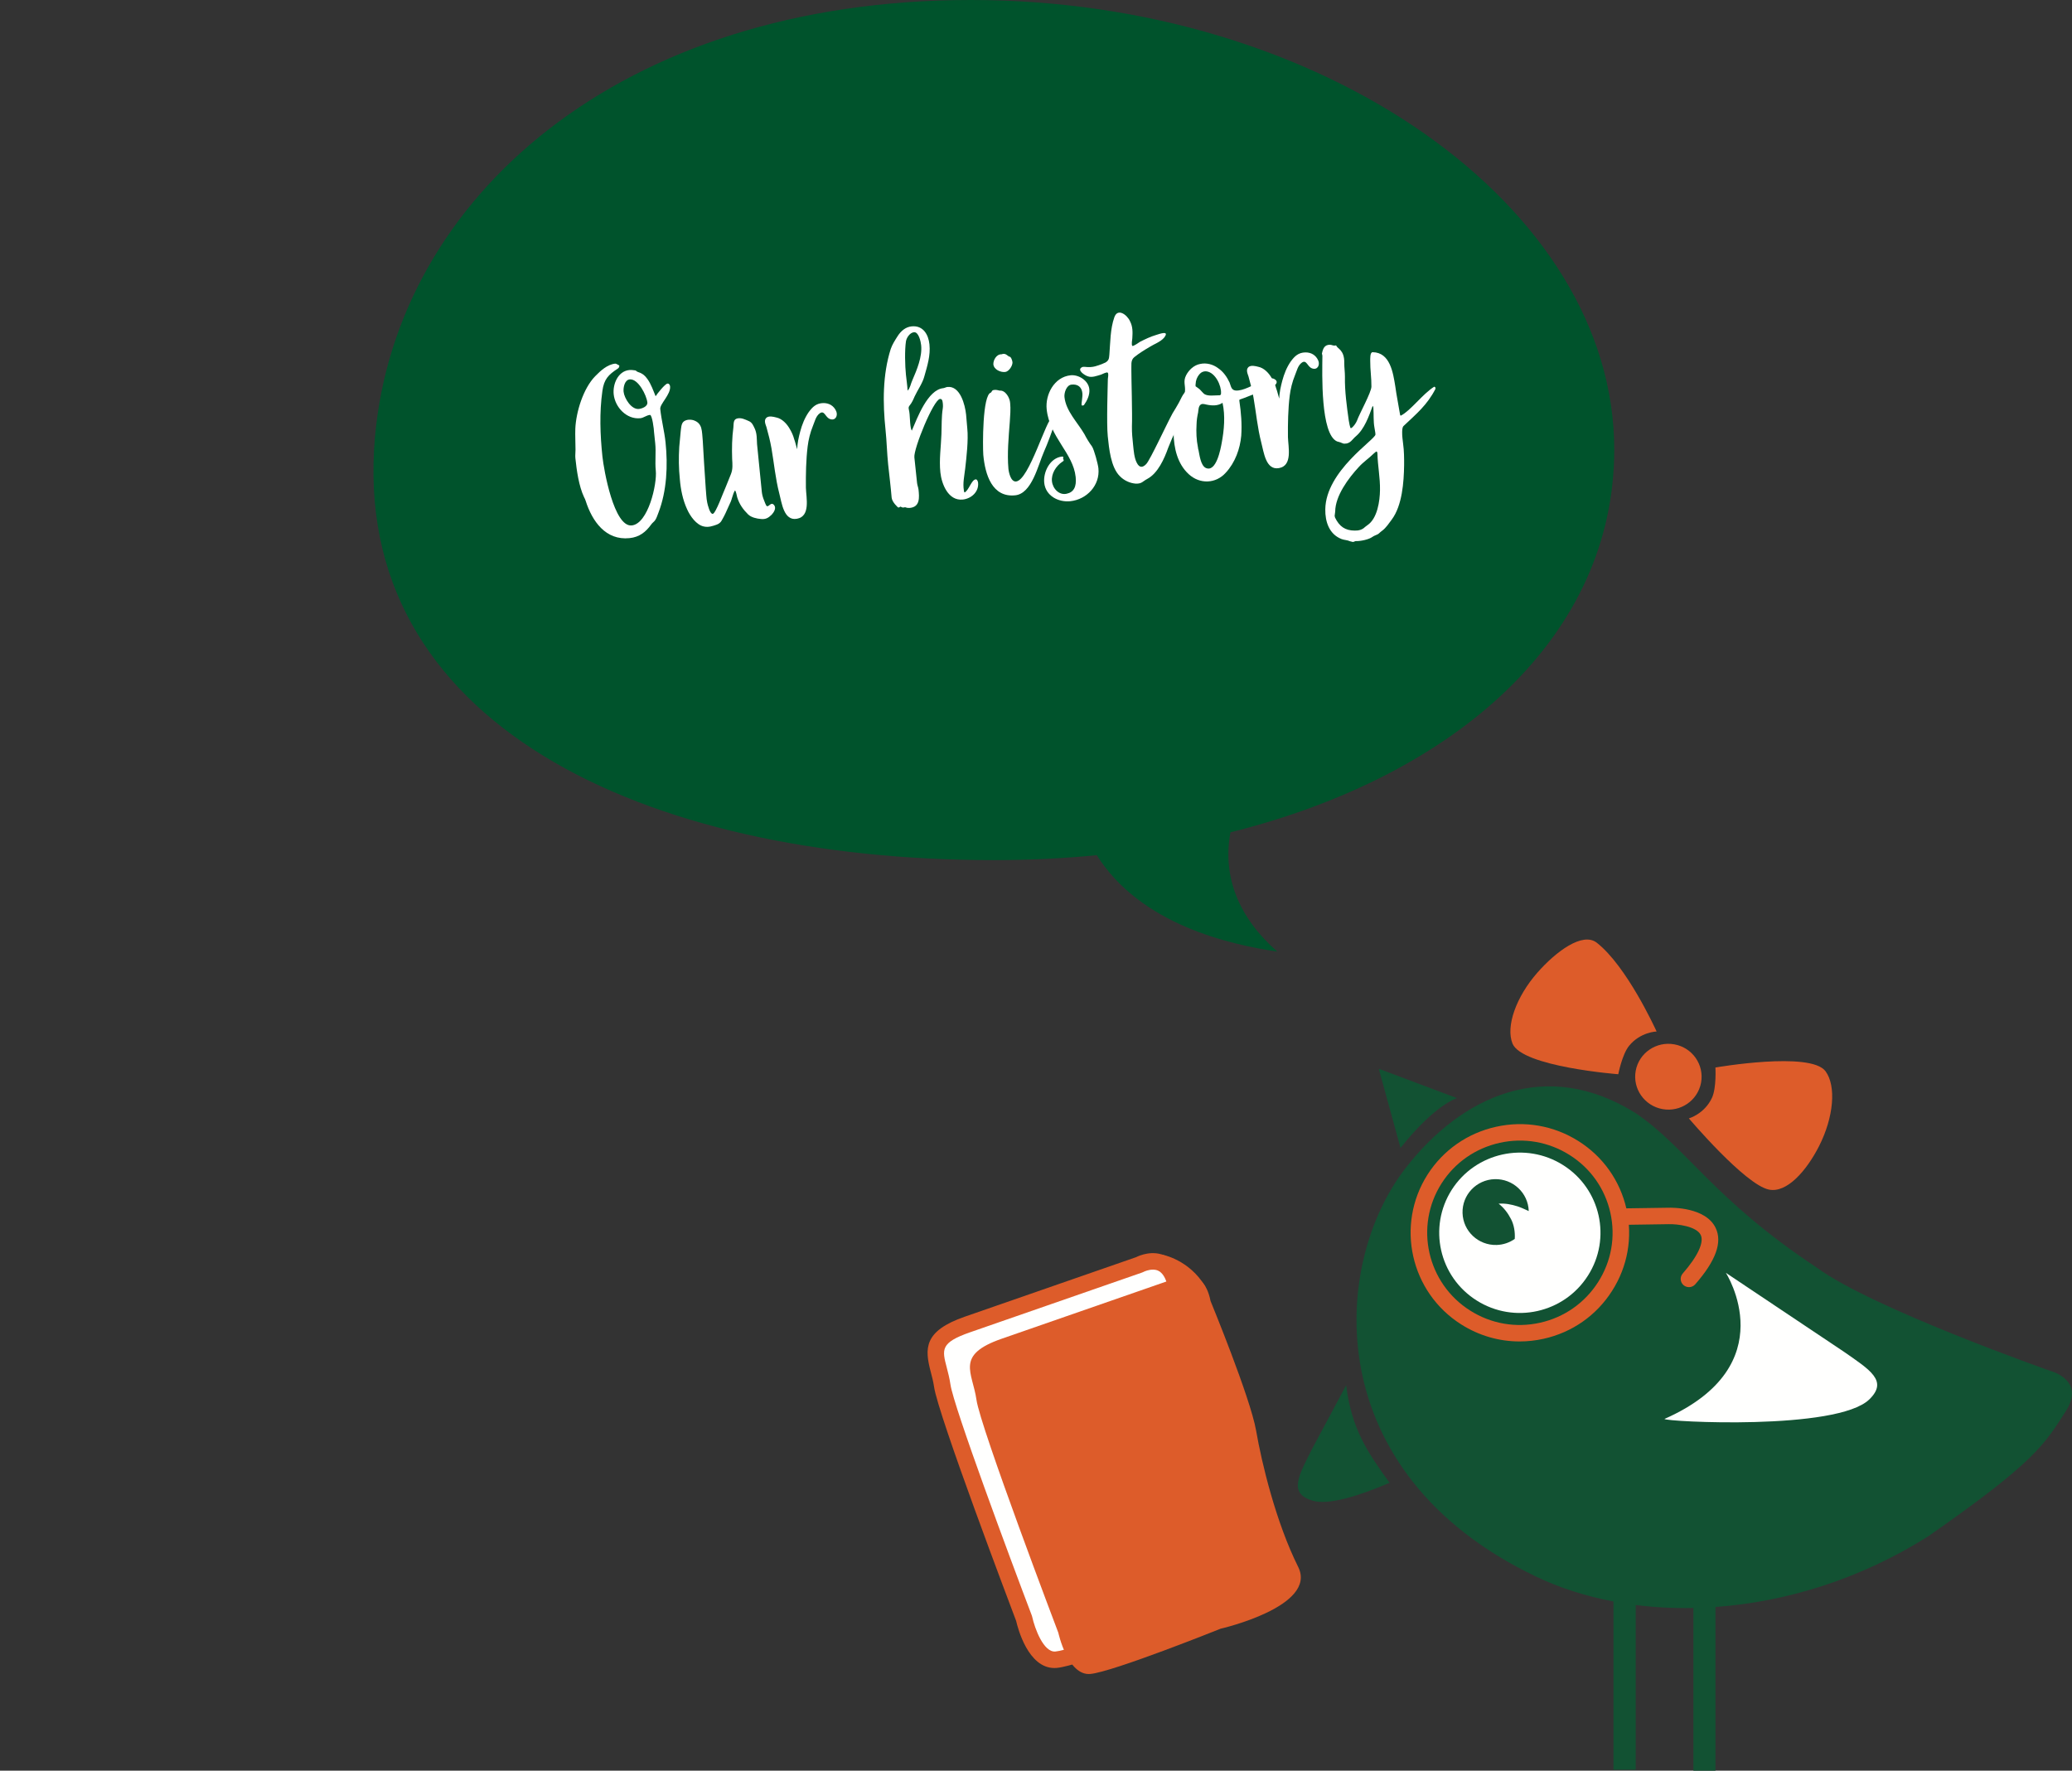 <?xml version="1.0" encoding="UTF-8"?>
<svg width="172px" height="147px" viewBox="0 0 172 147" version="1.1" xmlns="http://www.w3.org/2000/svg" xmlns:xlink="http://www.w3.org/1999/xlink">
    <rect x="0" y="0" width="172" height="147" fill="#333333" stroke="none"/>
    <title>Vogel-Doodel/Historie/Mobile/ENG@3x</title>
    <g id="Vogel-Doodel/Historie/Mobile/ENG" stroke="none" stroke-width="1" fill="none" fill-rule="evenodd">
        <g id="Group" transform="translate(31, 0)" fill="#00532C">
            <path d="M103,37.326 C103,17.104 78.747,0 49.594,0 C20.443,0 1.911,16.44 0.131,36.244 C-2.006,59.998 22.351,71.404 51.502,71.404 C54.42,71.404 57.278,71.268 60.044,70.994 C63.703,76.791 71.126,78.414 75.028,79 C71.881,76.232 70.447,72.853 71.142,69.098 C90.105,64.363 103,52.677 103,37.326" id="Fill-9"></path>
        </g>
        <g id="Vogel" transform="translate(77, 78)">
            <g id="Girl" transform="translate(48.38, 0)" fill="#DD5C2A">
                <path d="M8.955,11.181 C8.955,11.181 0.963,10.567 0.175,8.634 C-0.397,7.22 0.468,4.762 2.245,2.742 C3.766,1.012 5.992,-0.667 7.178,0.268 C9.665,2.227 12,7.342 12.138,7.633 C12.138,7.633 10.791,7.667 9.848,8.827 C9.275,9.537 8.955,11.181 8.955,11.181" id="Fill-31"></path>
                <path d="M15.829,11.875 C16.099,10.39 15.106,8.968 13.608,8.7 C12.106,8.43 10.672,9.415 10.402,10.901 C10.132,12.384 11.13,13.806 12.628,14.076 C14.125,14.346 15.559,13.359 15.829,11.875" id="Fill-32"></path>
                <path d="M17.02,10.623 C17.02,10.623 24.915,9.251 26.157,10.93 C27.068,12.159 26.839,14.752 25.625,17.146 C24.581,19.201 22.946,21.065 21.462,20.758 C19.475,20.353 14.817,14.847 14.817,14.847 C14.817,14.847 16.113,14.484 16.741,13.123 C17.116,12.297 17.02,10.623 17.02,10.623" id="Fill-33"></path>
            </g>
            <path d="M39.259,17.299 C42.126,13.688 43.944,13.164 43.944,13.164 L37.454,10.727 L39.259,17.299" id="Fill-162" fill="#125233"></path>
            <path d="M93.186,35.804 C93.186,35.804 78.43,30.624 73.818,27.24 C65.222,21.549 62.982,17.253 58.801,14.428 C51.377,9.742 44.329,12.957 39.653,19.007 C33.465,27.022 32.485,44.263 50.484,52.873 C52.458,53.818 54.629,54.514 56.937,54.952 L56.937,68.922 L58.782,68.922 L58.782,55.245 C60.335,55.443 61.938,55.524 63.573,55.492 L63.573,69 L65.405,69 L65.405,55.408 C71.285,54.987 77.454,53.085 83.046,49.553 C91.876,43.404 92.701,41.953 94.505,39.122 C96.145,36.546 93.186,35.804 93.186,35.804" id="Fill-163" fill="#125233"></path>
            <path d="M66.266,27.667 L76.044,34.205 C78.247,35.737 79.749,36.641 78.178,38.173 C75.499,40.785 61.274,40.033 61.169,39.799 C71.221,35.36 66.266,27.667 66.266,27.667" id="Fill-164" fill="#FFFFFE"></path>
            <path d="M43.513,20.772 C45.492,17.676 49.637,16.754 52.755,18.724 C55.874,20.691 56.795,24.809 54.816,27.902 C52.838,31.015 48.693,31.935 45.579,29.963 C42.455,27.994 41.535,23.879 43.513,20.772" id="Fill-165" fill="#FFFFFE"></path>
            <path d="M31.972,42.184 L34.748,36.997 C35.187,40.573 36.47,42.504 38.352,45.098 C35.76,46.211 33.282,46.968 31.972,46.586 C29.911,45.978 30.795,44.512 31.972,42.184" id="Fill-167" fill="#125233"></path>
            <path d="M42.671,20.237 L42.671,20.237 C40.394,23.804 41.462,28.544 45.043,30.803 C46.774,31.899 48.83,32.258 50.836,31.812 C52.847,31.365 54.56,30.165 55.664,28.433 C56.763,26.711 57.125,24.665 56.676,22.67 C56.227,20.676 55.027,18.976 53.291,17.884 C51.56,16.789 49.499,16.431 47.489,16.876 C45.483,17.322 43.77,18.515 42.671,20.237 Z M49.142,33.365 C47.443,33.365 45.776,32.886 44.306,31.956 C40.083,29.294 38.828,23.708 41.507,19.505 C42.808,17.475 44.823,16.068 47.191,15.543 C49.554,15.018 51.986,15.44 54.029,16.731 C56.071,18.017 57.486,20.021 58.018,22.372 C58.544,24.723 58.118,27.136 56.822,29.165 C55.526,31.205 53.506,32.619 51.134,33.145 C50.475,33.292 49.806,33.365 49.142,33.365 L49.142,33.365 Z" id="Fill-168" fill="#DD5C2A"></path>
            <path d="M63.207,28.857 C63.046,28.857 62.886,28.802 62.753,28.69 C62.469,28.443 62.437,28.011 62.684,27.726 C63.926,26.306 64.471,25.14 64.182,24.529 C63.834,23.8 62.231,23.606 61.503,23.629 L57.798,23.684 C57.793,23.684 57.793,23.684 57.789,23.684 C57.413,23.684 57.106,23.385 57.102,23.011 C57.097,22.634 57.399,22.323 57.779,22.318 L61.471,22.264 C61.778,22.254 64.594,22.213 65.419,23.941 C65.991,25.131 65.437,26.663 63.724,28.622 C63.587,28.778 63.399,28.857 63.207,28.857" id="Fill-169" fill="#DD5C2A"></path>
            <path d="M20.651,28.825 C20.651,28.825 23.953,36.842 24.425,39.572 C24.901,42.301 26.078,47.204 27.924,50.898 C29.563,54.186 21.48,56.03 21.48,56.03 C21.48,56.03 12.549,59.615 10.671,59.786 C8.789,59.957 8.015,56.368 8.015,56.368 C8.015,56.368 1.539,39.325 1.214,37.025 C0.894,34.726 -0.577,33.307 3.312,31.955 C7.205,30.603 17.582,26.997 17.582,26.997 C17.582,26.997 20.023,25.666 20.651,28.825" id="Fill-170" fill="#FFFFFE"></path>
            <path d="M18.704,27.403 C18.366,27.403 18.04,27.529 17.908,27.599 L17.807,27.643 L3.541,32.6 C1.045,33.467 1.196,34.032 1.594,35.542 C1.7,35.954 1.823,36.42 1.897,36.931 C2.153,38.755 6.861,51.406 8.656,56.127 L8.684,56.224 C8.899,57.202 9.632,59.189 10.607,59.106 C12.068,58.973 18.764,56.384 21.223,55.397 L21.324,55.365 C22.739,55.041 26.577,53.851 27.337,52.255 C27.502,51.909 27.493,51.574 27.305,51.201 C25.034,46.645 23.944,40.811 23.751,39.688 C23.293,37.063 20.046,29.164 20.014,29.084 L19.973,28.957 C19.868,28.417 19.639,27.726 19.149,27.494 C19.011,27.428 18.856,27.403 18.704,27.403 Z M10.529,60.476 C8.34,60.476 7.488,57.161 7.351,56.564 C6.907,55.384 0.857,39.43 0.536,37.12 C0.472,36.689 0.367,36.282 0.262,35.889 C-0.247,33.959 -0.338,32.501 3.087,31.31 L17.308,26.369 C17.587,26.229 18.668,25.762 19.726,26.254 C20.527,26.626 21.058,27.424 21.31,28.626 C21.636,29.427 24.64,36.78 25.102,39.455 C25.625,42.468 26.838,47.193 28.537,50.594 C28.908,51.34 28.927,52.117 28.579,52.84 C27.429,55.253 22.483,56.498 21.686,56.684 C20.555,57.137 12.627,60.294 10.731,60.467 C10.662,60.473 10.598,60.476 10.529,60.476 L10.529,60.476 Z" id="Fill-171" fill="#DD5C2A"></path>
            <path d="M23.49,30.008 C23.49,30.008 26.792,38.025 27.269,40.755 C27.74,43.484 28.922,48.387 30.763,52.081 C32.403,55.369 24.319,57.214 24.319,57.214 C24.319,57.214 15.393,60.798 13.511,60.969 C11.633,61.141 10.855,57.552 10.855,57.552 C10.855,57.552 4.379,40.508 4.058,38.208 C3.733,35.909 2.263,34.49 6.156,33.138 C10.044,31.786 20.422,28.181 20.422,28.181 C20.422,28.181 22.867,26.849 23.49,30.008" id="Fill-172" fill="#DD5C2A"></path>
            <path d="M21.874,29.507 C20.871,27.821 19.245,27.504 19.176,27.49 L19.419,26.145 C19.51,26.162 21.723,26.567 23.055,28.812 L21.874,29.507" id="Fill-173" fill="#DD5C2A"></path>
            <path d="M47.237,19.892 C45.72,19.847 44.453,21.032 44.407,22.54 C44.76,22.375 45.11,22.221 45.333,22.151 C45.856,21.986 46.356,21.889 46.906,21.927 C46.468,22.267 46.131,22.712 45.866,23.23 C45.624,23.706 45.531,24.303 45.568,24.853 C45.994,25.153 46.51,25.338 47.071,25.355 C48.589,25.4 49.856,24.214 49.902,22.706 C49.947,21.197 48.755,19.938 47.237,19.892" id="Fill-20" fill="#125233" transform="translate(47.155, 22.623) scale(-1, 1) translate(-47.155, -22.623) "></path>
        </g>
        <g id="Our-history" transform="translate(83.67, 37.129) rotate(-6) translate(-83.67, -37.129) translate(47.865, 26.314)" fill="#FFFFFF" fill-rule="nonzero">
            <path d="M5.67,4.452 C5.04,4.452 4.557,3.444 4.557,2.898 C4.557,2.541 4.746,1.932 5.166,1.932 C5.88,1.932 6.426,3.402 6.426,3.99 C6.426,4.326 5.922,4.452 5.67,4.452 Z M7.161,3.549 C7.014,3.045 6.888,2.499 6.636,2.058 C6.279,1.407 5.901,1.47 5.775,1.281 L5.712,1.239 C5.544,1.197 5.376,1.155 5.208,1.155 C4.263,1.155 3.717,2.184 3.717,3.024 C3.717,4.095 4.557,5.229 5.712,5.229 C5.985,5.229 6.237,5.04 6.531,5.04 C6.72,5.04 6.741,6.3 6.72,6.489 L6.72,7.434 C6.72,8.19 6.531,8.925 6.531,9.681 C6.531,10.815 5.439,14.007 4.074,14.007 C2.583,14.007 2.247,9.177 2.247,8.064 C2.247,6.258 2.373,4.41 2.814,2.646 C3.045,1.701 3.444,1.365 4.263,0.945 C4.368,0.903 4.431,0.798 4.431,0.693 C4.368,0.651 4.179,0.504 4.116,0.504 C3.444,0.504 2.835,0.966 2.352,1.365 C1.26,2.268 0.462,4.137 0.252,5.523 C0.168,6.111 0.147,6.678 0.084,7.266 C0.063,7.497 0,7.728 0,7.959 C0,8.988 0.042,10.29 0.378,11.256 C0.42,11.361 0.462,11.466 0.483,11.592 C0.84,13.314 1.785,15.036 3.78,15.036 C4.599,15.036 5.166,14.679 5.691,14.091 C5.796,13.965 5.943,13.902 6.048,13.776 C6.195,13.608 6.279,13.377 6.384,13.188 C7.266,11.466 7.581,9.366 7.581,7.434 C7.581,6.51 7.434,5.586 7.434,4.641 C7.434,4.221 8.442,3.528 8.442,2.856 C8.442,2.772 8.4,2.667 8.337,2.625 C8.316,2.625 8.274,2.604 8.253,2.604 C8.043,2.604 7.287,3.381 7.161,3.549 Z" id="Shape"></path>
            <path d="M12.894,12.012 C12.978,12.075 12.999,12.474 13.02,12.6 C13.146,13.209 13.398,13.65 13.776,14.112 C14.007,14.385 14.448,14.532 14.784,14.595 C15.183,14.679 15.414,14.574 15.729,14.322 C15.918,14.154 16.17,13.839 16.002,13.566 C15.771,13.23 15.582,13.671 15.393,13.587 C15.309,13.524 15.246,13.188 15.204,13.062 C15.141,12.852 15.099,12.6 15.099,12.369 C15.099,11.907 15.12,8.778 15.12,8.379 C15.141,7.938 15.204,7.539 15.078,7.119 C14.973,6.825 14.91,6.552 14.637,6.405 C14.343,6.237 14.049,6.048 13.713,6.09 C13.356,6.132 13.377,6.489 13.314,6.783 C13.104,7.644 12.999,8.505 12.936,9.387 C12.915,9.828 12.915,10.227 12.705,10.626 L12.159,11.655 C11.928,12.033 11.109,13.755 10.857,13.755 C10.626,13.755 10.521,12.978 10.5,12.789 C10.458,12.39 10.5,11.97 10.5,11.592 C10.521,10.71 10.647,8.085 10.668,7.623 C10.668,7.266 10.71,6.888 10.647,6.531 C10.563,6.174 10.374,5.985 10.038,5.838 C9.807,5.754 9.492,5.733 9.261,5.88 C9.03,6.027 8.988,6.426 8.925,6.678 L8.673,7.938 C8.526,8.82 8.442,9.702 8.442,10.605 C8.421,11.445 8.505,12.348 8.778,13.146 C8.967,13.734 9.408,14.532 10.017,14.721 C10.395,14.847 10.731,14.763 11.088,14.679 C11.487,14.574 11.55,14.343 11.781,14.028 C11.991,13.713 12.159,13.377 12.369,13.041 C12.579,12.726 12.663,12.306 12.894,12.012 Z" id="Path"></path>
            <path d="M18.396,9.156 C18.333,8.925 18.291,8.505 18.228,8.295 C18.186,8.001 18.081,7.686 17.955,7.413 C17.766,6.972 17.409,6.489 16.926,6.342 C16.695,6.258 16.359,6.132 16.128,6.279 C15.876,6.468 15.981,6.783 16.044,7.056 C16.149,7.665 16.233,8.253 16.275,8.862 C16.359,10.122 16.338,11.382 16.527,12.642 C16.653,13.44 16.653,14.973 17.766,14.889 C18.921,14.805 18.711,13.251 18.774,12.411 C18.879,11.298 19.026,10.101 19.278,9.009 C19.404,8.463 19.614,7.875 19.887,7.371 C20.076,7.035 20.202,6.594 20.559,6.384 C21,6.132 20.979,6.783 21.378,6.951 C21.798,7.14 22.05,6.741 21.945,6.363 C21.798,5.88 21.42,5.607 20.937,5.565 C20.37,5.523 20.034,5.775 19.656,6.195 C19.278,6.636 19.005,7.161 18.795,7.707 C18.627,8.148 18.438,8.694 18.396,9.156 Z" id="Path"></path>
            <path d="M28.014,8.61 C27.888,8.4 27.972,7.539 27.972,7.245 C27.972,7.098 27.972,6.972 27.951,6.825 C27.93,6.657 27.972,6.594 28.077,6.489 C28.266,6.3 28.413,6.048 28.539,5.817 C28.854,5.292 29.316,4.788 29.526,4.221 C29.862,3.381 30.219,2.562 30.219,1.638 C30.219,0.819 29.862,1.8189894e-12 28.896,1.8189894e-12 C28.392,1.8189894e-12 27.972,0.294 27.657,0.693 C27.405,1.008 27.153,1.323 26.985,1.68 C26.082,3.738 25.851,6.09 25.851,8.316 C25.851,9.282 25.767,10.227 25.767,11.193 C25.767,12.117 25.788,13.041 25.767,13.965 C25.767,14.364 26.208,14.826 26.208,14.826 L26.271,14.847 L26.418,14.784 L26.523,14.847 L26.628,14.889 C26.733,14.868 26.838,14.868 26.922,14.931 C27.006,14.952 27.09,14.973 27.195,14.973 C28.035,14.973 28.056,14.196 28.056,13.545 C28.056,13.356 27.993,13.167 27.993,12.978 L27.993,10.836 C27.993,10.122 30.072,6.237 30.618,6.237 C30.849,6.237 30.807,6.573 30.807,6.741 C30.807,6.846 30.786,6.93 30.765,7.035 C30.576,7.728 30.534,8.442 30.429,9.156 C30.282,10.206 30.009,11.235 30.009,12.306 C30.009,13.272 30.408,14.742 31.626,14.742 C32.34,14.742 33.033,14.238 33.033,13.482 C33.033,13.398 32.991,13.188 32.865,13.188 C32.508,13.188 32.214,14.028 31.836,14.175 L31.794,14.091 L31.794,13.986 C31.752,13.398 31.962,12.789 32.088,12.222 C32.298,11.277 32.613,9.87 32.613,8.904 C32.613,8.526 32.634,8.148 32.634,7.749 C32.634,6.951 32.403,5.313 31.332,5.313 C31.206,5.313 31.101,5.376 30.975,5.376 C29.673,5.376 28.581,7.602 28.014,8.61 Z M28.014,5.271 C28.035,4.83 28.014,4.389 28.014,3.948 C28.014,3.192 28.119,1.89 28.308,1.176 C28.392,0.882 28.707,0.504 29.043,0.504 C29.442,0.504 29.526,1.344 29.526,1.638 C29.526,2.604 28.959,3.633 28.497,4.452 C28.329,4.725 28.266,5.061 28.014,5.271 Z" id="Shape"></path>
            <path d="M39.732,9.282 C39.816,9.156 39.816,8.946 39.816,8.799 L39.795,8.736 L39.732,8.736 C39.249,8.736 37.275,13.713 36.183,13.713 C35.742,13.713 35.658,12.915 35.658,12.6 C35.679,11.34 35.952,9.975 36.183,8.715 C36.267,8.211 36.372,7.686 36.372,7.182 C36.393,6.762 36.099,6.069 35.616,6.069 C35.511,6.027 35.322,5.964 35.217,5.964 C34.965,5.964 35.028,6.006 34.881,6.153 C34.146,6.237 33.726,10.542 33.705,11.235 C33.684,12.873 34.062,14.847 35.994,14.847 C37.38,14.847 38.136,12.558 38.724,11.529 C39.144,10.794 39.501,10.059 39.858,9.282 L39.858,9.24 L39.732,9.282 Z M36.078,3.087 C35.679,3.024 35.343,3.486 35.322,3.843 C35.322,4.284 35.847,4.578 36.225,4.578 C36.54,4.578 36.897,4.137 36.918,3.843 C36.918,3.696 36.855,3.339 36.687,3.339 C36.519,3.213 36.456,3.066 36.204,3.066 C36.162,3.066 36.12,3.087 36.078,3.087 Z" id="Shape"></path>
            <path d="M40.194,12.054 C39.186,12.054 38.493,13.167 38.493,14.07 C38.493,15.162 39.501,15.813 40.488,15.813 C41.853,15.813 43.092,14.763 43.092,13.335 C43.092,12.978 42.903,11.781 42.756,11.487 C42.546,11.13 42.378,10.773 42.231,10.395 C41.769,9.366 40.908,8.337 40.908,7.161 C40.908,6.825 41.16,6.195 41.601,6.195 C42.126,6.195 42.42,6.489 42.42,6.993 C42.42,7.308 42.252,7.77 42.252,7.98 C42.252,8.001 42.315,8.022 42.336,8.022 C42.378,8.022 42.399,8.001 42.441,8.001 C42.756,7.644 43.029,7.203 43.029,6.72 C43.029,6.006 42.273,5.418 41.601,5.418 C40.236,5.418 39.333,6.783 39.333,8.022 C39.333,10.353 41.139,11.865 41.139,13.86 C41.139,14.679 40.845,15.099 40.257,15.162 C39.627,15.246 39.144,14.637 39.144,14.007 C39.144,13.377 39.606,12.789 40.152,12.495 C40.194,12.474 40.299,12.432 40.299,12.369 C40.299,12.327 40.278,12.285 40.257,12.264 C40.278,12.18 40.341,12.054 40.194,12.054 Z" id="Path"></path>
            <path d="M44.142,10.773 C44.142,11.781 44.121,13.356 44.793,14.175 C45.108,14.574 45.57,14.847 46.053,14.931 C46.557,14.994 46.62,14.805 47.04,14.637 C47.964,14.259 48.615,13.125 49.035,12.243 C49.518,11.298 50.106,10.416 50.631,9.492 C50.883,9.03 50.883,8.946 51.177,8.505 C51.324,8.274 51.828,7.77 51.24,7.686 C50.82,7.644 50.505,8.358 50.295,8.631 C50.022,9.03 49.98,9.051 49.686,9.45 C49.077,10.332 47.46,13.062 47.082,13.398 C46.788,13.65 46.494,13.713 46.305,13.209 C46.137,12.768 46.158,12.201 46.158,11.718 C46.158,11.193 46.158,10.71 46.221,10.185 C46.368,9.198 46.599,6.09 46.662,5.544 C46.725,5.145 46.662,4.704 47.019,4.473 C47.439,4.2 47.922,3.969 48.384,3.759 C48.762,3.57 49.308,3.444 49.644,3.129 C50.211,2.541 49.308,2.772 48.993,2.835 C48.531,2.919 48.069,3.087 47.628,3.255 C47.544,3.297 47.019,3.591 46.956,3.528 C46.872,3.423 46.998,3.024 47.019,2.898 C47.103,2.394 47.166,1.953 46.977,1.47 C46.788,0.903 46.074,0.252 45.717,1.008 C45.276,1.932 45.171,3.045 44.982,4.053 C44.919,4.368 44.898,4.515 44.604,4.662 C44.373,4.746 44.142,4.809 43.911,4.851 C43.659,4.914 43.407,4.935 43.134,4.893 C42.987,4.893 42.756,4.788 42.609,4.851 C42.126,5.04 42.798,5.565 43.008,5.649 C43.344,5.817 43.764,5.691 44.121,5.628 C44.226,5.607 44.604,5.439 44.688,5.523 C44.772,5.607 44.667,5.943 44.646,6.048 C44.583,6.573 44.142,9.723 44.142,10.773 Z" id="Path"></path>
            <path d="M56.847,8.505 C57.162,8.442 57.204,8.379 57.498,8.274 C57.75,8.169 58.233,8.106 58.422,7.98 C58.653,7.791 58.569,7.602 58.359,7.476 C58.044,7.287 57.54,7.539 57.225,7.623 C56.616,7.77 55.713,8.232 55.083,8.106 C54.726,8.022 54.747,7.686 54.663,7.392 C54.495,6.909 54.243,6.447 53.844,6.111 C53.466,5.754 52.92,5.544 52.395,5.607 C51.87,5.649 51.408,6.006 51.135,6.426 C50.82,6.909 51.009,7.266 50.904,7.749 C50.778,8.274 50.274,8.82 50.064,9.324 C49.812,9.891 49.665,10.479 49.602,11.088 C49.497,12.306 49.644,13.65 50.505,14.616 C51.324,15.54 52.647,15.645 53.571,14.805 C54.432,14.049 54.957,12.957 55.167,11.886 C55.335,10.92 55.356,9.975 55.314,8.988 C55.314,8.967 55.314,8.925 55.335,8.904 C55.335,8.904 55.356,8.883 55.377,8.883 C55.881,8.778 56.343,8.61 56.847,8.505 Z M51.849,7.224 C51.891,6.93 52.017,6.678 52.227,6.468 C52.395,6.3 52.626,6.216 52.878,6.279 C53.592,6.468 53.97,7.602 53.865,8.211 C53.865,8.274 53.844,8.316 53.802,8.337 C53.76,8.379 53.718,8.358 53.676,8.358 C53.298,8.316 52.773,8.358 52.479,8.127 C52.353,8.001 52.269,7.854 52.164,7.728 C52.143,7.686 51.828,7.413 51.828,7.413 C51.828,7.35 51.828,7.287 51.849,7.224 Z M53.487,12.327 C53.361,12.747 52.794,14.742 51.954,14.238 C51.555,13.986 51.555,13.104 51.513,12.705 C51.492,12.642 51.492,12.579 51.492,12.495 C51.429,11.844 51.471,11.193 51.576,10.563 C51.618,10.227 51.702,9.912 51.807,9.597 C51.849,9.429 51.891,9.093 52.059,8.988 C52.185,8.883 52.374,8.946 52.542,9.009 C52.983,9.156 53.487,9.24 53.907,9.009 C54.033,10.101 53.802,11.277 53.487,12.327 Z" id="Shape"></path>
            <path d="M58.632,9.156 C58.569,8.925 58.527,8.505 58.464,8.295 C58.422,8.001 58.317,7.686 58.191,7.413 C58.002,6.972 57.645,6.489 57.162,6.342 C56.931,6.258 56.595,6.132 56.364,6.279 C56.112,6.468 56.217,6.783 56.28,7.056 C56.385,7.665 56.469,8.253 56.511,8.862 C56.595,10.122 56.574,11.382 56.763,12.642 C56.889,13.44 56.889,14.973 58.002,14.889 C59.157,14.805 58.947,13.251 59.01,12.411 C59.115,11.298 59.262,10.101 59.514,9.009 C59.64,8.463 59.85,7.875 60.123,7.371 C60.312,7.035 60.438,6.594 60.795,6.384 C61.236,6.132 61.215,6.783 61.614,6.951 C62.034,7.14 62.286,6.741 62.181,6.363 C62.034,5.88 61.656,5.607 61.173,5.565 C60.606,5.523 60.27,5.775 59.892,6.195 C59.514,6.636 59.241,7.161 59.031,7.707 C58.863,8.148 58.674,8.694 58.632,9.156 Z" id="Path"></path>
            <path d="M71.526,9.513 C70.497,10.017 69.384,11.277 68.523,11.613 C68.46,11.613 68.46,11.529 68.46,11.508 C68.418,10.71 68.334,9.933 68.313,9.156 C68.25,8.022 68.187,6.3 66.738,6.132 C66.507,6.111 66.486,6.678 66.465,6.825 C66.381,7.539 66.423,8.274 66.339,8.967 C66.276,9.45 65.121,11.088 64.848,11.655 C64.764,11.823 64.47,12.18 64.281,12.222 C64.218,12.222 64.176,11.655 64.176,11.571 C64.134,10.374 64.092,9.093 64.239,7.917 C64.281,7.539 64.26,7.161 64.302,6.783 C64.449,5.67 63.819,5.523 63.798,5.271 L63.735,5.25 C63.567,5.292 63.441,5.166 63.273,5.145 C62.811,5.103 62.664,5.418 62.538,5.817 C62.559,5.88 62.559,5.943 62.559,6.006 C62.391,7.455 61.719,12.432 63.021,13.188 C63.147,13.251 63.273,13.272 63.399,13.356 C63.483,13.398 63.546,13.44 63.63,13.44 C64.113,13.503 64.323,13.125 64.617,12.936 C65.394,12.411 65.877,11.382 66.276,10.563 C66.318,10.626 66.318,10.668 66.318,10.731 C66.297,11.277 66.192,11.844 66.234,12.369 C66.234,12.558 66.276,12.789 66.255,12.957 C66.192,13.377 61.845,15.519 61.467,18.69 C61.341,19.719 61.572,20.79 62.559,21.294 C62.769,21.399 63.021,21.42 63.231,21.546 L63.462,21.63 C63.525,21.63 63.588,21.609 63.651,21.588 C63.693,21.588 63.735,21.567 63.756,21.588 C64.113,21.63 64.806,21.567 65.121,21.378 C65.289,21.273 65.562,21.252 65.688,21.147 C65.793,21.063 65.898,21 66.003,20.937 C66.318,20.748 66.633,20.37 66.864,20.118 C67.851,19.047 68.187,17.136 68.355,15.75 C68.418,15.204 68.481,14.532 68.46,13.986 C68.46,13.65 68.439,13.335 68.481,12.999 C68.502,12.852 68.523,12.6 68.649,12.495 C69.804,11.613 70.791,10.962 71.61,9.702 L71.61,9.576 L71.526,9.513 Z M66.15,17.577 C66.045,18.48 65.688,19.908 64.806,20.37 L64.596,20.496 C64.344,20.706 64.029,20.748 63.714,20.706 C62.916,20.622 62.475,20.223 62.202,19.467 C62.202,19.425 62.181,19.362 62.181,19.32 L62.265,18.963 C62.412,17.661 63.651,16.317 64.617,15.477 C65.016,15.12 65.499,14.868 65.919,14.532 C65.961,14.511 66.15,14.364 66.171,14.364 C66.255,14.364 66.255,14.469 66.255,14.532 C66.171,15.561 66.276,16.548 66.15,17.577 Z" id="Shape"></path>
        </g>
    </g>
</svg>